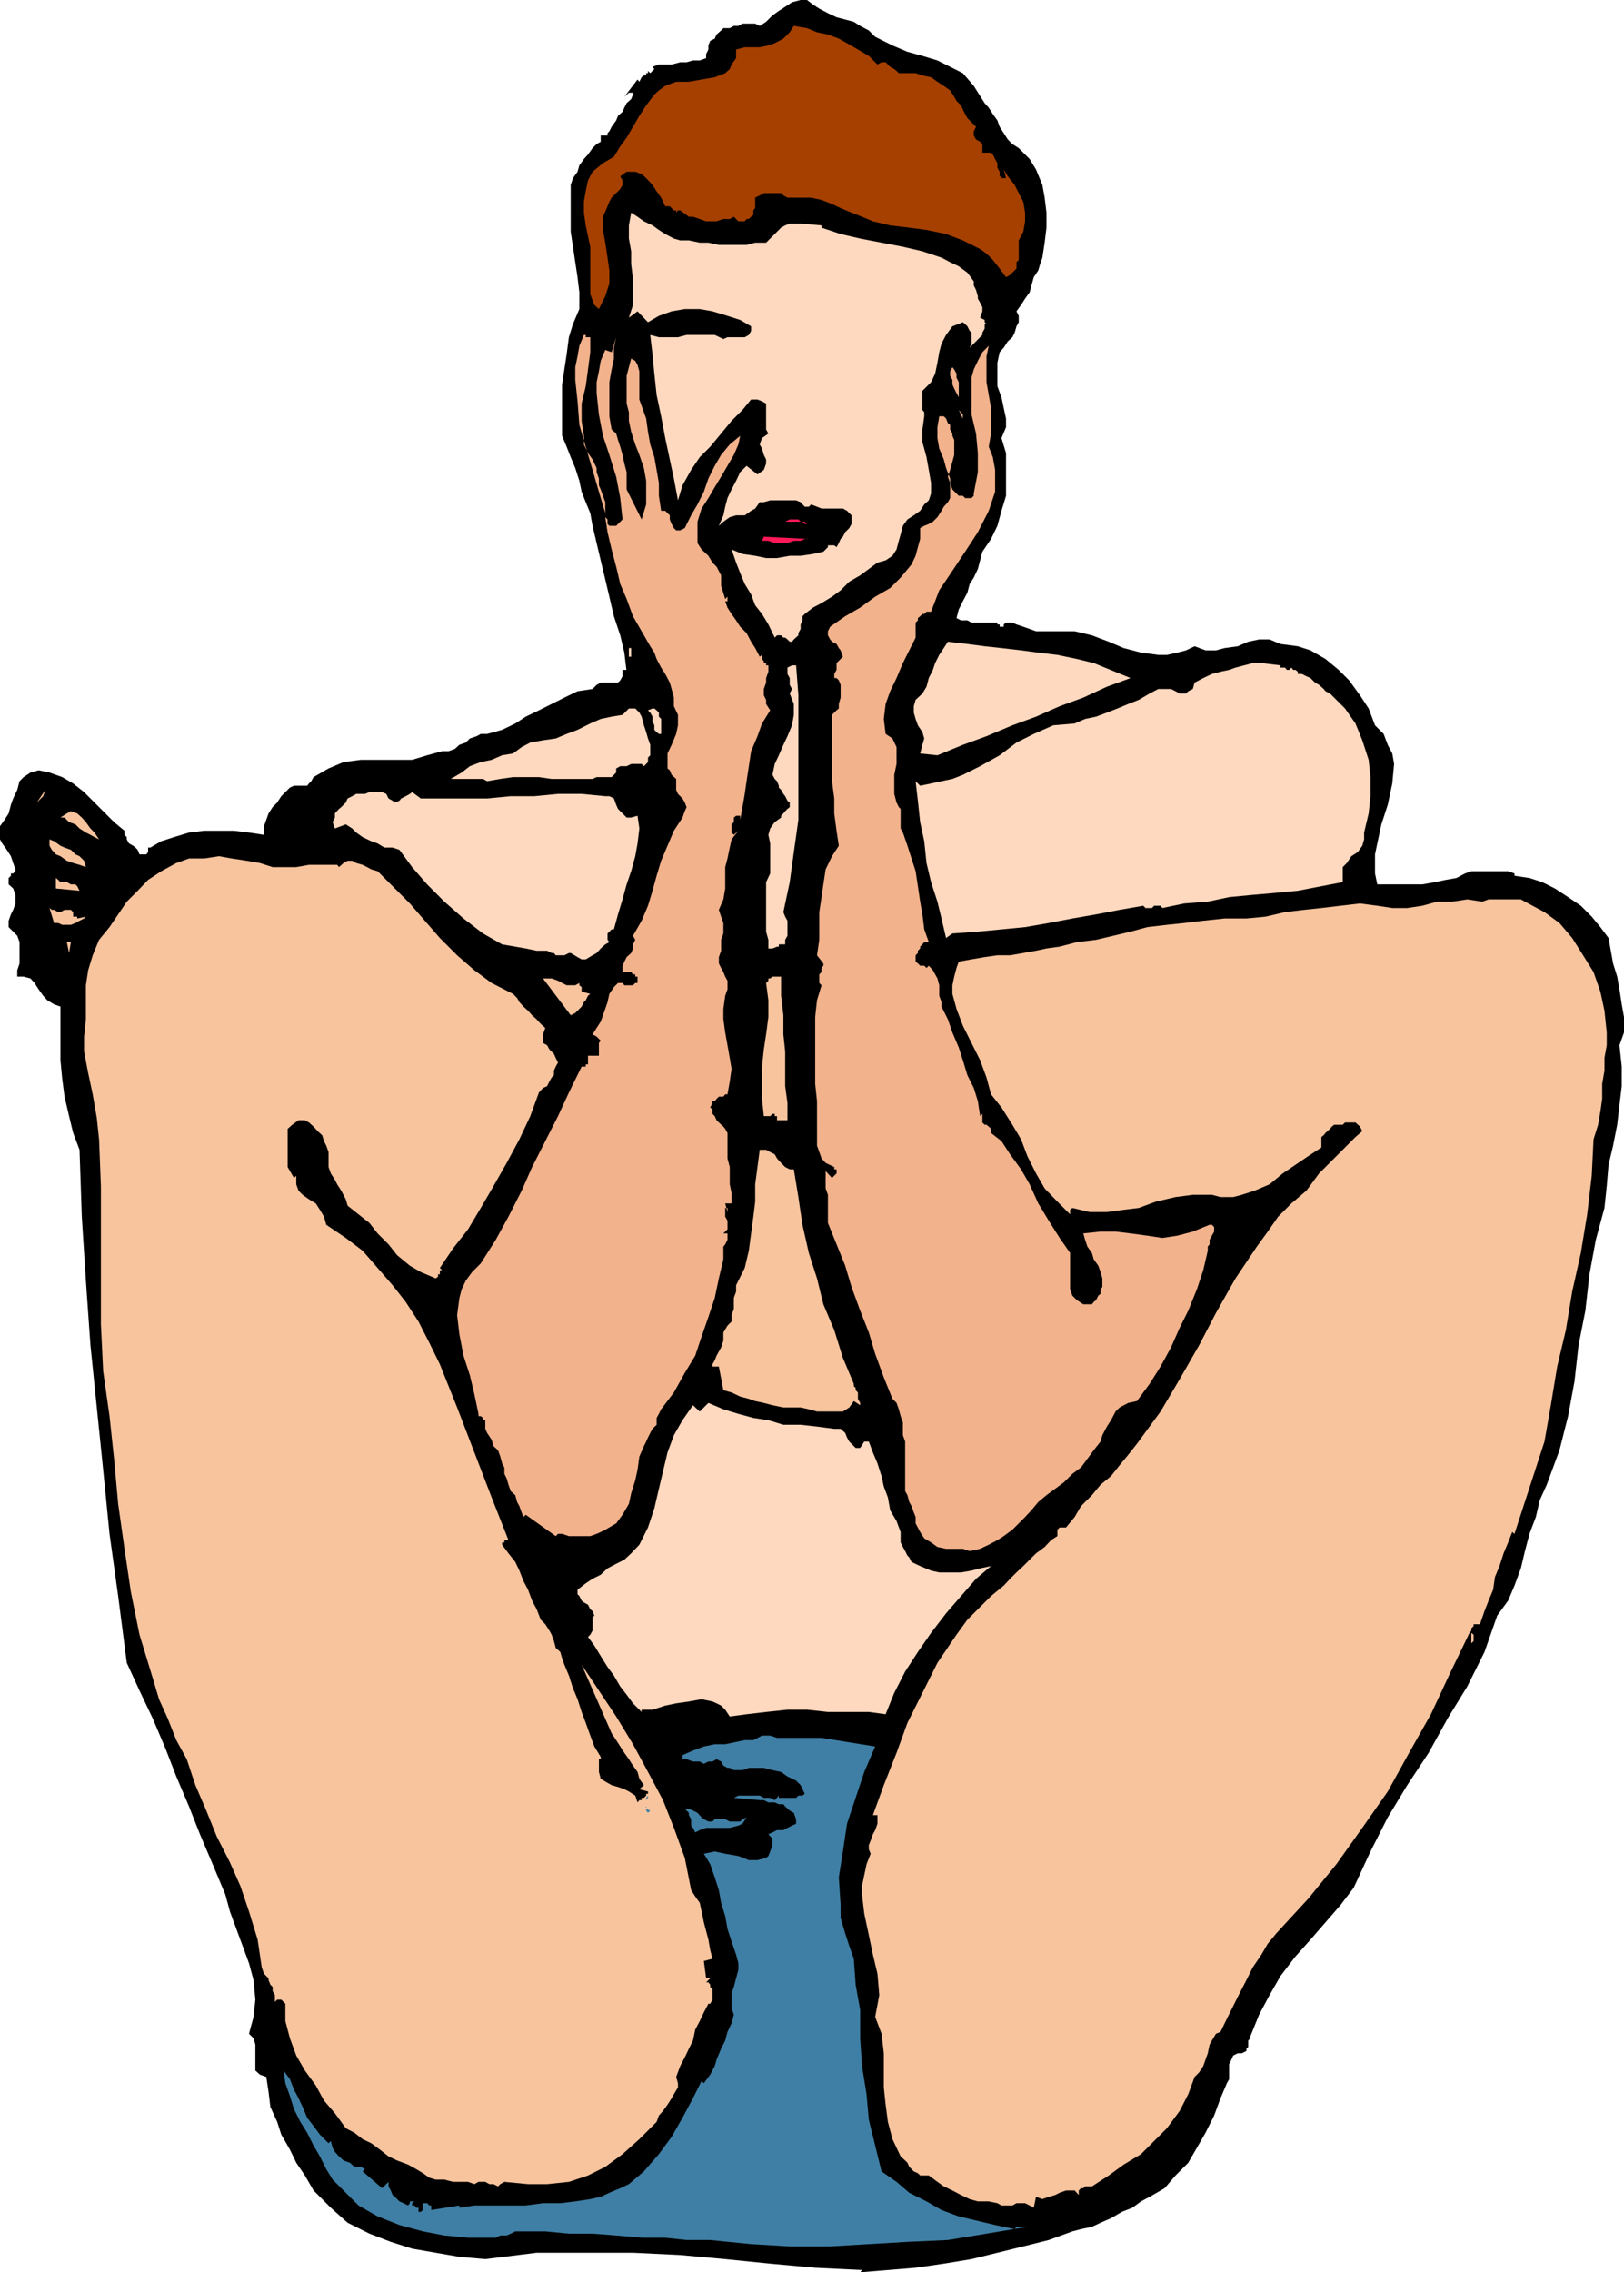 <svg height="480" viewBox="0 0 257.328 360" width="343.104" xmlns="http://www.w3.org/2000/svg"><path style="fill:#000" d="m307.646 246.777 2.736 1.368 2.376 1.008 2.376.648 2.376.72 2.016 1.008 2.016 1.008 1.728 2.016 1.728 2.736.648.72.648 1.008.72 1.008.36 1.008.648 1.008.648 1.008.72.72 1.008.648 1.728 1.728 1.008 1.656 1.008 2.448.36 2.016.288 2.376v2.376l-.288 2.376-.36 2.376-.36 1.008-.288 1.008-.72 1.08-.36 1.296-.288 1.08-.72 1.008-.648 1.008-.72 1.008.36.72v1.008l-.36.648-.288 1.008-.36.72-.72.648-.648 1.008-.648.72-.36 1.656v3.744l.648 1.728.36 1.728.36 1.656v1.368l-.72 1.728.72 2.376v6.768l-.72 2.376-.648 2.376-1.008 2.088-1.368 2.016-.36 1.368-.36 1.368-.648 1.368-.648 1.008-.36 1.368-.72 1.368-.648 1.296-.36 1.368.72.36h1.008l.648.36h4.104v.288h.36v.36h.648v-.36l.36-.288h1.008l.648.288 1.08.36 1.008.36 1.008.36h6.12l2.736.648 2.664 1.008 2.376 1.008 2.736.72 2.736.36h1.368l1.656-.36 1.368-.36 1.368-.648 1.728.648h1.656l1.368-.36 2.088-.288 1.656-.72 1.728-.36h1.656l1.728.72 2.736.36 2.016.648 2.376 1.368 2.088 1.728 1.656 1.656 1.728 2.376 1.368 2.088 1.008 2.664 1.368 1.368.648 1.728.72 1.368.288 1.656-.288 3.096-.72 3.384-1.008 3.096-.648 3.024-.36 1.728v3.024l.36 1.728h7.128l2.016-.36 1.728-.36 1.656-.288 1.368-.72 1.008-.36h5.832l1.008.36v.36l2.376.36 2.016.648 2.016 1.008 2.088 1.368 2.016 1.368 1.728 1.728 1.368 1.656 1.296 1.728.36 2.016.36 2.016.648 2.088.36 2.016.36 2.376.36 2.016v2.448l-.72 2.016.36 3.384v3.096l-.36 3.024-.36 3.096-.648 3.312-.72 3.024-.288 3.384-.36 3.456-1.368 5.04-1.008 5.472-.648 5.76-1.08 5.472-.648 5.76-1.008 5.472-1.368 5.4-2.016 5.472-1.08 2.376-.648 2.736-1.008 2.664-.72 2.736-.648 2.736-1.008 2.736-1.008 2.376-1.728 2.376-2.016 5.76-2.736 5.472-3.096 5.04-3.024 5.472-3.384 5.112-3.096 5.112-2.736 5.4-2.664 5.76-2.088 2.736-2.376 2.736-2.376 2.736-2.376 2.664L371.87 554l-1.728 3.024-1.656 3.096-1.368 3.384v.36l-.36.36v1.008l-.288.288v.36l-.72.36h-.648l-.72.36-.288.648-.36.72v2.376l-.36.648-1.008 2.376-1.008 2.736-1.368 2.736-1.368 2.376-1.368 2.376-2.016 2.016-1.728 2.016-2.376 1.368-1.368.72-1.368 1.008-1.656.648-1.728 1.008-1.656.72-1.368.648-1.728.36-1.368.36-3.744 1.368-4.032 1.008-4.104 1.008-4.104 1.008-4.392.72-4.464.648-4.392.36-4.392.36.288-.36-7.416-.36-7.128-.648-7.128-.72-7.128-.648-7.488-.36h-15.264l-8.136 1.008-4.104-.36-3.744-.648-3.744-.648-3.384-1.08-3.384-1.296-3.456-1.728-2.664-2.376-2.736-2.736-1.368-2.376-1.368-2.016-1.008-2.088-1.368-2.376-.648-2.016-1.08-2.376-.288-2.376-.36-2.376-1.008-.36-.72-.648v-4.104l-.288-1.008-.72-.72.72-2.664.288-2.736-.288-3.096-.72-2.664-1.008-2.736-1.008-2.736-1.008-2.736-.72-2.664-2.016-4.824-2.016-4.752-1.728-4.392-2.016-4.752-1.728-4.464-2.016-4.752-2.088-4.392-2.016-4.392-1.368-10.584-1.368-9.864-1.008-10.152-1.008-9.864-1.008-9.864-.72-10.224-.648-10.152-.36-10.584-1.008-2.664-.648-2.664-.72-3.096-.36-2.736-.288-3.024v-8.496l-1.008-.36-1.08-.648-.648-.72-.72-1.008-.648-1.008-.648-.72-1.08-.288h-1.008v-1.008l.36-1.08V390.2l-.36-1.008-.648-.648-.72-.72v-1.008l.36-1.008.36-.72.36-1.008v-1.367l-.36-1.008-.72-.648v-1.008l.36-.36v-.36h.36l.36-.36v-.288l-.36-1.008-.36-1.08-.648-1.008-.72-1.008-.36-.648v-2.088l.72-1.008.648-1.008.36-1.368.36-1.008.648-1.368.36-1.368.648-.648 1.08-.72 1.296-.36 1.728.36 2.016.72 1.728 1.008 1.728 1.368 1.368 1.368 1.656 1.656 1.728 1.728 1.656 1.368v.648l.36.36v.36l.36.648.648.36.36.288.36.36.288.72h1.08l.288-.36v-.72h.36l1.728-1.008 2.016-.648 2.376-.72 2.376-.288h4.752l2.376.288 2.376.36v-1.368l.36-1.008.36-1.008.648-1.008.72-.72.648-1.008.648-.648.72-.72.648-.288h2.088l.288-.36.36-.36.36-.648 2.376-1.368 2.376-1.008 2.736-.36h8.136l2.376-.72 2.376-.648h1.008l1.008-.36.72-.648 1.008-.36.648-.648 1.08-.36.648-.36h1.008l2.376-.648 2.088-1.008 1.656-1.08 2.088-1.008 2.016-1.008 2.016-1.008 2.088-1.008 2.376-.36.648-.648.648-.36h2.736l.36-.36.36-.648v-1.008h.648v.288l-.36-3.024-.648-2.736-1.008-3.024-.72-3.096-.648-2.736-.72-3.024-.648-2.736-.648-2.736-.36-2.016-.72-1.728-.648-1.656-.36-1.728-.648-2.016-.72-1.728-.648-1.656-.72-1.728v-8.136l.36-2.376.36-2.376.36-2.736.648-2.088 1.008-2.376v-2.664l-.288-2.376-.36-2.376-.36-2.448-.36-2.376v-7.416l.36-1.08.72-1.008.288-1.008.72-1.008.648-.72.72-1.008.648-.648.648-.36V262.4h1.08v-.36l.288-.288.36-.72.72-1.008.288-.72.72-.648.288-.648.36-.72.72-.648.288-.72v-.288h-.648l-.72.648 2.088-2.736.288.36.36-.72.36-.288h.36v-.36h.288v-.36l.36.36.648-.648-.288-.36 1.008-.36h2.016l1.368-.36h1.008l1.008-.288h1.08l1.008-.36v-.648l.36-.72v-.648l.288-.72.72-.36.288-.648.72-.648.36-.36h1.008l.648-.36h.72l.648-.36h2.016l.72.36 1.008-.648 1.008-1.008 1.008-.72 1.008-.648 1.08-.72 1.368-.36h1.008l.936.72 1.008.648 1.368.72 1.368.648 1.368.36 1.368.36 1.008.648 1.368.72z" transform="translate(-168.974 -240.945)"/><path style="fill:#a64000" d="m308.006 251.169.648-.36h.648l.36.36.36.36.648.36.36.288.36.36h2.664l1.08.36 1.368.288 1.008.72 1.008.648 1.008.72.648 1.008.36.648.72.72.288.648.36.72.36.648.36.36.648.648.36.36-.36.72v.647l.36.648.648.36.36.36v1.369h1.368l.288.288.36.72.36.648v.72l.36.648v.72h.288v.288h.72l-.36-1.368.648 1.08 1.08 1.368.648 1.296.72 1.368.288 1.728v1.368l-.288 1.656-.72 1.368v3.096l-.36.36v1.008l-.288.288-.36.36-.36.36-.648.36-1.008-1.368-1.08-1.368-1.008-1.008-1.008-.72-2.736-1.368-2.664-1.008-3.096-.648-2.736-.36-3.024-.36-2.736-.648-1.728-.72-1.656-.648-1.728-.72-1.368-.648-1.656-.648-1.656-.36h-3.744l-.648-.36-.36-.36h-2.736l-.648.36-.72.36v1.655l-.288.36v.72l-.36.288-.36.36h-.36l-.288.36h-1.008l-.36-.36-.36-.36-.648.36h-1.008l-1.08.36h-1.656l-1.008-.36-1.08-.36h-.648l-1.368-1.008h-.36l-.288.36v-.36h-.36l-.36-.36-.288-.288h-.72l-.648-1.368-.72-1.008-.648-1.008-1.008-1.08-.72-.648-1.008-.36h-1.368l-1.008.72.36.648v.72l-.36.648-.36.36-.648.648-.36.36-.36.648-.288.72-.72 1.656v2.088l.36 2.016.36 2.376.288 2.016v2.088l-.648 2.016-1.008 2.016-.72-.648-.288-.72-.36-1.008v-7.488l-.36-1.656-.36-1.728-.288-2.016v-1.728l.288-1.656.36-1.728.72-1.368 1.656-1.368 1.728-1.008 1.008-1.656 1.008-1.368 1.008-1.728 1.008-1.728 1.08-1.656 1.296-1.728.72-.648 1.008-.72.72-.288 1.008-.36h2.016l2.016-.36 2.088-.36 1.656-.648.72-.648.288-.72.72-1.008v-1.368l1.368-.36h2.376l1.368-.288 1.008-.36 1.368-.72 1.008-1.008.648-1.008 2.088.36 1.584.648 1.728.36 1.728.648 1.296.72 1.728 1.008 1.728 1.008z" transform="translate(-168.974 -240.945)"/><path style="fill:#ffd9bf" d="m278.126 279.033 1.728.36h1.368l1.656.36h4.392l1.368-.36h1.728l.648-.648.72-.72.648-.648.36-.36.648-.36.72-.288h1.728l3.312.288v.36l3.024 1.008 3.096.72 3.384.648 3.384.648 3.096.72 3.024 1.008 1.368.72 1.368.648 1.368 1.008 1.008 1.368v.648l.36.72.288 1.008v.36l.36.648.36.72v.648l-.36 1.008.72.36v.36l.288.288h-.288v.72l-.36.648v.36l-2.016 2.016.288-.648v-1.728l-.288-.288-.36-.72-.36-.36-.36-.288-1.656.648-1.008 1.368-.72 1.368-.36 1.368-.288 1.656-.36 1.728-.648 1.368-1.368 1.368v3.024l.288.36v.648l-.288 2.088V311l.648 2.376.36 2.016.36 2.088v1.656l-.36 1.08-.72.648-.648 1.008-1.008.72-1.008.648-.72 1.008-.36 1.368-.288 1.008-.36 1.368-.648 1.008-1.08.72-1.296.36-1.368 1.008-1.368 1.008-1.728 1.008-1.368 1.368-1.368 1.008-1.656 1.008-1.368.72-1.296 1.008-.36.36v.648l-.288.648v.72l-.36.648v.36l-.72.648-.288.36h-.36l-.36-.36-.36-.288h-.288l-.36-.36h-.648l-.36.36-1.008-2.088-1.008-1.656-1.08-1.368-.648-1.728-1.008-1.656-.72-1.728-.648-1.656-.72-2.088 1.728.72 2.016.288 1.728.36h1.728l2.016-.36h1.728l1.944-.288 1.656-.36.36-.36.36-.36v-.288h1.008l.36.288.36-.648.288-.648.36-.36.36-.72.648-.648.36-.648v-1.367l-.72-.72-.648-.36h-3.384l-.72-.288-.936-.36-.36.36h-.648l-.648-.72-.72-.288h-4.104l-1.008.288h-.648l-.72 1.008-.648.36-1.008.72h-1.368l-1.008.288-1.008.72-.72.648-.36 1.368.36-1.368.72-1.656.288-1.368.36-1.368.648-1.368.72-1.368.648-1.368 1.008-1.008 1.728 1.368 1.008-.72.36-1.008v-.648l-.36-.72-.288-1.008-.36-.648.36-1.008 1.008-.72-.36-.648v-4.104l-.648-.36-.72-.288h-1.008l-1.368 1.656-1.728 1.728-1.656 2.016-1.728 2.088-1.656 1.656-1.368 2.016-1.368 2.448-.72 2.376-.648-3.456-.648-3.024-.72-3.384-.648-3.456-.72-3.384-.36-3.384-.288-3.024-.36-3.096 1.368.36h3.024l1.368-.36h4.464l1.368.648.648-.288h2.736l.648-.36.36-.648v-.72l-1.728-1.008-2.016-.648-2.376-.72-2.016-.36h-2.376l-2.088.36-2.016.72-1.728 1.008-1.656-1.728-1.368 1.008.648-2.016v-4.104l-.288-2.376v-2.016l-.36-2.016v-2.088l.36-2.016 1.008.648 1.008.72 1.368.648 1.008.72 1.008.648 1.368.72 1.008.288zm7.488 18.72h1.368l.288.36.36.288h.36v1.08l-.36.648-.648.648-.36.36-.648.36h-.36l-.72-.36-.648-.36-.648-.288h-2.376l-1.368.288-1.368.36h-1.368l-1.368-.36-1.008-.648-1.008-1.008v-2.016h.648l1.368.288 1.368.36 1.368.36h4.392l1.368-.36zm10.512 35.712-.288.288v.36h-.72l-.36-.36h-1.008l-.648-.288-.72-.36-.648.36-.36.288-.648.36-.72.36h-1.656v-1.368l.288-.36.36-.288.36-.36h.648l.72-.36h3.384l.648.36.72.36.36.288zm18.288-33.984-.648 1.296-1.008 1.08-1.08.288h-7.128l-.648-.288-.36-.36h-3.384l.36-1.368.288-1.008.36-.72.72-.288h1.296l1.728.288 1.728.72 2.016.648h.648l1.08-.288h.648l.648-.72zm1.008-5.472h-9.504l-1.656.36-1.728.648-2.016.72-1.08 1.656-.648 2.088-.36 2.376v4.032l.36 2.376.36 2.088v2.376l.648-.72v-.648l.36-.36v-1.368l.36-.288.288-.36.72-.36.648.72v1.296l-.288.72-.36.648v.72l-.36 1.008-.36.648-.288.36-.72.36-.36.288h-.648l-.648-.288-.648-.36-.648-.36h-.72l.36-2.664v-8.208l.36-2.736.288-3.024.648-2.376 1.368-2.736 1.008-.36 1.368-.288 1.008-.72 1.008-.288 1.368-.36h1.008l1.368-.36h2.016l1.08.36h1.296l1.08.36 1.296.288.72.72.648.648zm56.448 52.704h.72l.288.36h.36l.36-.36.288.36h.36l.36.288v.36h.648l.72.36.648.288.72.72.648.36.72.648.288.36.72.36 2.376 2.376 1.656 2.376 1.08 2.664 1.008 3.096.288 2.736v3.024l-.288 2.736-.72 3.024v1.08l-.288 1.008-.72 1.008-1.008.648-.72 1.08-.648.648v2.376l-3.384.648-3.744.72-3.744.36-3.384.288-3.744.36-3.384.72-3.744.288-3.456.72-.288-.36h-1.008l-.36.36h-1.008l-.36-.36-3.744.648-3.744.72-3.744.648-3.744.72-3.744.648-3.744.36-3.744.36-4.032.288-1.008.72-.72-3.096-.648-2.664-1.008-3.096-.72-3.024-.36-3.456-.648-3.024-.36-3.384-.36-3.096.72.72 1.728-.36 1.656-.36 1.728-.36 1.656-.648 2.736-1.368 3.096-1.728 2.664-2.016 2.736-1.368 3.096-1.368 3.384-.288 1.656-.72 1.728-.36 1.728-.648 1.656-.648 1.728-.72 1.656-.648 1.728-1.008 1.368-.72h2.016l.72.36.648.36h1.008l.36-.36.72-.36.288-1.008 1.368-.72 1.368-.648 1.368-.36 1.368-.288 1.008-.36 1.368-.36 1.368-.36h1.368l3.024.36zm-29.592-.72 5.832 2.376-3.744 1.368-3.744 1.728-3.744 1.368-3.744 1.656-3.744 1.368-4.104 1.728-3.744 1.368-4.032 1.656-2.736-.288.36-1.368.288-1.008-.288-1.008-.72-1.08-.36-1.008-.288-1.008v-1.008l.288-1.008 1.08-1.008.648-1.08.36-1.368.648-1.296.36-1.08.648-1.296.72-1.08.648-1.008 3.096.36 2.736.36 2.664.288 3.096.36 2.736.36 3.024.36 3.096.648zm-49.176 39.456.288.72.36.648v2.376l-.36.648v.72h-1.008v.36h-.288l-.72.288h-.648v-1.368l-.36-1.296v-7.848l.648-1.368v-4.752l-.288-1.368.288-1.008.72-1.008 1.008-.72v-.288l.36-.36.288-.36.36-.36.36-.288v-.72l-.36-.288-.36-.72-.288-.36-.36-.648-.36-.36v-.288l-.288-.72-.36-.36-.36-.648.36-1.728.648-1.368.72-1.656.648-1.368.72-1.728.288-1.656v-1.728l-.648-1.656.36-.72-.36-.648v-1.08l-.36-.648v-1.008l.72-.36h.648l.36 4.752v19.728l-.72 5.112-.648 4.752zm-21.096-26.496v1.656l-.36.36v.72l-.288.288-.36.36-.36-.36h-1.656l-.72.36h-1.008l-.648.36v.648l-.36.36-.36.36h-2.376l-.648.288h-6.48l-2.016-.288h-4.104l-2.016.288-2.088.36-.648-.36h-5.112l1.728-1.008 1.296-1.008 1.728-.648 1.728-.36 1.656-.72 1.728-.288 1.368-1.008 1.368-.72 2.016-.36 2.016-.288 1.728-.72 1.728-.648 2.016-1.008 1.656-.72 1.728-.36 1.728-.288 1.008-1.008h1.008l.648.648.36.648.36 1.368.36 1.08.288 1.008zm-37.728 7.488 1.368 1.008h10.512l3.744-.36h3.744l3.744-.36h3.744l3.744.36h.648l.72.36.36 1.008.288.648.72.72.648.648h.72l1.008-.288.288 2.016-.288 2.376-.36 2.016-.648 2.376-.72 2.088-.648 2.376-.72 2.376-.648 2.376h-.36l-.36.36-.288.288v1.008l.288.36-.648.36-.72.648-.648.72-.648.36-1.08.648h-.648l-.648-.36-1.08-.648h-.288l-.72.36h-1.368l-.288-.36h-.36l-.72-.36h-1.656l-1.728-.36-1.656-.288-2.088-.36-3.024-1.728-3.096-2.376-3.024-2.664-2.736-2.736-2.376-2.736-2.016-2.736-1.08-.36h-1.296l-1.08-.648-1.008-.36-1.368-.648-1.008-.72-.648-.648-1.008-.648-1.728.648-.36-1.008.36-.72v-.648l.648-.72.36-.288.72-.72.288-.648.72-.36.648-.36h1.368l.72-.288h2.016l.648.288.36.72.648.36.36.288.72-.288.288-.36.72-.36.648-.36zm66.888 100.872h1.008l.72.648.288.72.36.648.72.72.288.288h.72l.648-1.008h.72l.648 1.728.72 1.728.648 2.016.36 1.656.648 1.728.36 2.016 1.008 1.728.648 1.728v1.656l.36.72.36.648.36.72.288.288.36.72 1.368.648 1.728.72 1.296.288h3.456l1.656-.288 1.368-.36 1.728-.36-2.376 2.016-2.376 2.736-2.376 2.736-2.376 3.096-2.088 3.024-2.016 3.096-1.728 3.384-1.368 3.384-2.664-.36h-6.48l-3.312-.36h-3.096l-3.384.36-3.096.36-2.664.36-.72-1.08-.648-.648-.72-.36-.648-.288-1.728-.36-2.016.36-2.016.288-1.728.36-2.016.648h-1.728v.36l-1.368-1.368-1.008-1.368-1.008-1.296-1.008-1.728-1.008-1.368-1.08-1.728-1.008-1.656-1.008-1.368.36-.36.36-.648v-2.088l.288-.288-.288-.72-.36-.288-.36-.72-.648-.36-.36-.288-.36-.72-.288-.288v-.72l1.296-1.008 1.08-.72 1.296-.648 1.08-1.008 1.368-.72 1.296-.648 1.08-1.008 1.296-1.368 1.368-2.736 1.008-3.024.72-3.096.648-2.736.72-3.024 1.008-2.736 1.368-2.376 1.656-2.376 1.08 1.008 1.368-1.368 2.376 1.008 2.376.72 2.376.648 2.376.36 2.376.72h2.736l2.592.288zm-32.544-123.696h.36v1.368h-.36zm5.112 12.24v1.368h-.36l-.36-.288-.36-.36v-.72l-.288-.648v-.72l-.36-.648-.36-.36.72-.288h.288l.36.288.36.36v.648l.36.36v.72z" transform="translate(-168.974 -240.945)"/><path style="fill:#f2b28c" d="m325.646 311.72.648 1.657.36 2.016v3.456l-1.008 3.024-1.728 3.384-2.016 3.096-2.016 3.024-2.088 3.096-1.296 3.384h-.72l-.36.36h-.288l-.36.36-.36.288v.36l-.36.36v2.376l-1.008 2.016-1.008 2.016-1.008 2.376-1.008 2.088-.72 2.016-.288 2.376.288 2.376 1.08.72.648 1.368v2.664l-.36 1.728v3.024l.36 1.368.36.72.288.288v3.095l.36.648.72 2.088.648 2.016.648 2.016.36 2.376.36 2.448.36 2.016.288 2.376.72 2.016h-.72l-.288.36-.36.36v.288l-.36.36v.36l-.36.36v1.008l.36.288.36.36h.648l.36.36.36-.36.648.72.36.648.36.648.288 1.08v1.657l.36 1.008v.72l1.008 2.016.72 2.088 1.008 2.376.648 2.016.72 2.376 1.008 2.016.648 2.088.36 2.376.36-.36v1.368l.36.36h.288l.36.288.36.36v.648l1.656 1.296 1.368 2.088 1.728 2.376 1.368 2.376 1.368 3.024 1.656 2.736 1.728 2.736 1.656 2.376v5.76l.36 1.008.72.72 1.008.648h1.368l.288-.36.36-.288.36-.72.36-.288v-.72l.288-.36v-1.368l-.288-1.008-.36-1.008-.72-1.008-.288-1.008-.72-1.008-.36-1.08-.288-1.008 2.736-.288h2.376l2.376.288 2.664.36 2.376.36 2.376-.36 2.448-.648 2.664-1.08h.36l.36.36v.72l-.36.648-.36.648v.72l-.288.36v.648l-.72 3.096-1.008 3.024-1.368 3.384-1.368 2.736-1.368 3.096-1.656 3.024-1.728 2.736-2.016 2.736-1.368.288-1.368.72-.648.648-.72 1.368-.648 1.008-.72 1.368-.288 1.008-1.08 1.368-1.008 1.368-1.008 1.368-1.368 1.008-1.368 1.368-1.368 1.008-1.368 1.008-1.296 1.08-1.08 1.296-1.008 1.08-1.008 1.008-1.008 1.008-1.368 1.008-1.008.648-1.368.72-1.368.648-1.656.36-1.08-.36h-2.664l-1.368-.288-1.008-.72-1.08-.648-.648-1.008-.72-1.368v-1.008l-.288-.72-.36-1.008-.36-.648-.288-1.08-.36-.648v-7.848l-.36-1.008v-2.016l-.36-1.008-.288-1.08-.36-1.008-.648-.648-1.368-3.384-1.368-3.744-1.008-3.384-1.368-3.456-1.368-3.744-1.008-3.384-1.368-3.384-1.368-3.384v-4.464l-.36-1.008v-2.736l1.008 1.08.36-.36.36-.36v-.649h-.36v-.36l-1.368-.648-.648-.72-.36-1.008-.36-1.008V415.4l-.288-2.736V402.08l.288-2.664.72-2.376-.36-.36v-1.367l.36-.36v-.648l.288-.36v-.36l-1.008-1.296.36-2.448v-4.392l.36-2.376.288-2.016.36-2.376 1.008-2.088 1.08-1.656-.36-2.376-.36-2.736v-2.376l-.36-2.736V354.2l.72-.72.36-.288v-.72l.288-1.008v-2.016l-.288-.72-.36-.36h-.36v-.648l.36-.648v-1.08l1.008-1.008-.36-1.008-.288-.36-.36-.648-.72-.36-.288-.36-.36-.648v-.648l.36-.72 2.376-1.656 2.376-1.368 2.376-1.728 2.376-1.368 1.656-1.656 1.728-2.088.648-1.368.36-1.368.36-1.296v-1.728l.648-.36.72-.288.648-.36.72-.72.648-1.008.36-.648.648-.72.36-.648v-3.096l-.648-1.656-.36-1.368-.72-1.728-.288-1.656v-1.728l.288-1.728h.72l.36.36.288.72.36.288v.72l.36.648v.36l.288.648v2.377l-.288 1.08-.36 1.296-.36 1.08.36 1.008.36 1.008 1.008 1.008h.648l.36.36h1.008l.36-.36v-.36l.648-3.384v-3.024l-.288-3.096-.72-3.024v-5.832l.36-1.296.648-1.368.72-1.368 1.008-1.008-.36 1.656v4.104l.36 2.016.36 2.088v4.032zm-59.76-2.735.72.648.288 1.008.36 1.08.36 1.296.288 1.368.36 1.368v2.736l2.376 4.752.72-2.376v-3.745l-.36-2.016-.72-2.088-.648-1.656-.648-2.016-.36-1.728v-1.368l-.36-1.368v-4.392l.36-1.368.36-1.368.648.36.36.648.288 1.008v4.464l.36 1.008.72 2.016.288 2.088.36 2.016.648 2.016.36 2.016.36 2.088v2.016l.36 2.376h.648l.72.72v.648l.288.72.36.648.36.36h.648l.72-.36 1.008-2.016 1.008-1.728 1.008-2.016.72-2.088 1.008-2.016 1.008-1.728 1.368-1.656 1.656-1.368-.288 1.368-.72 1.656-1.008 1.728-1.008 1.728-1.008 1.656-1.008 1.728-1.08 1.656-.648 2.088v3.384l.648 1.008 1.08 1.008.648 1.08.648.648.72 1.368v1.656l.648 2.088.36-.36v.72h-.36l.36 1.008.648 1.008.72 1.008.648 1.008 1.008 1.008.72 1.368.648 1.008.72 1.368.36-.288v.649l.288.36v.288h.36v.36h.36v1.008l-.36 1.008v.72l-.36 1.008v1.008l.36.72v.648l.648 1.008-1.296 2.088-.72 2.016-1.008 2.376-.36 2.376-.36 2.376-.288 2.016-.36 2.088-.36 2.016v-.648h-.648l-.36.288v.72l-.36.36v1.296l.36.36.72-.648-1.08 1.368-.288 1.296-.36 1.728-.36 1.368v3.384l-.288 1.728-.72 1.656.36 1.08.36 1.008v1.656l-.36 1.008v1.728l-.36 1.008v1.008l.36.72.36.648.288.72.36.648v1.368l-.36 1.008-.288 2.088v1.656l.288 2.088.36 2.016.36 2.016.288 1.728-.288 2.016-.36 2.016h-.36l-.288.36h-.72l-.36.36-.288.36h-.36v.288l-.36.72.36.288v.72l.36.36.288.648.36.36.72.648.288.36.36.648v4.032l.36 1.368v2.736l.288 1.368v1.656h-1.008l.36 1.368v-.649h-.36v1.369l.36.648v1.368l-.648.648h.648v1.008l-.36.72-.288.36v2.016l-.72 3.024-.648 3.096-1.008 3.024-1.08 3.096-1.008 3.024-1.656 2.736-1.728 3.096-2.016 2.664-.36.72-.36.648v1.08l-.648.648-.36.648-.36.72-.288.648-.36.72-.72 1.656-.288 2.088-.36 1.656-.648 2.088-.36 1.656-1.008 1.728-1.008 1.368-1.728 1.008-.72.36-.648.288-1.008.36h-3.384l-1.08-.36h-.648l-.36.36-4.752-3.384-.36.36-.288-.72-.36-1.008-.36-.648-.288-1.08-.72-.648-.36-1.008-.288-1.008-.36-.72v-1.008l-.36-.648-.288-1.08-.36-1.008-.72-.648-.288-1.008-.72-1.08-.288-.648v-1.368h-.36v-.36l-.36-.288h-.36v-.36l-.648-3.096-.72-3.024-1.008-3.096-.648-3.384-.36-3.024.36-2.736.36-1.368.648-1.368 1.008-1.368 1.368-1.368 2.376-3.744 2.016-3.672 2.088-4.104 1.656-3.744 2.088-4.104 2.016-3.96 1.728-3.744 2.016-4.104h.648v-.36h.36V408.2h1.728v-2.016l.288-.36-.288-.288-.36-.36-.648-.36.648-1.008.648-1.008.36-1.008.36-1.008.36-1.08.288-1.296.72-1.08.648-.648h.72l.288.36h1.368l.36-.36h.36v-1.008h-.36v-.36h-.36l-.288-.36h-1.368v-1.008l.288-.648.36-.72.72-.648.288-.72v-.648l.36-.72-.36-.648 1.368-2.376 1.008-2.376.72-2.376.648-2.376.72-2.376 1.008-2.376 1.008-2.376 1.368-2.088.36-1.008.288-.648-.288-.72-.36-.648-.72-.72-.288-.648v-1.727l-.72-.648-.288-.72-.36-.288v-2.376l.648-1.368.72-1.728.288-1.368V354.2l-.648-1.368v-1.368l-.36-1.368-.288-1.008-.72-1.368-.648-1.008-.72-1.368-.36-1.008-.648-1.008-1.368-2.376-1.368-2.376-1.008-2.736-1.008-2.376-.648-2.736-.72-2.736-.648-2.736-.36-2.376.36.36v.72l.288.288h1.08l.288-.288.36-.36.36-.36-.36-3.384-.648-3.384-1.08-3.456-1.008-3.024-.648-3.384-.36-3.384v-1.728l.36-1.728.288-1.656.72-1.728 1.008.36.72-2.376-.36 1.656v1.728l-.36 1.728-.36 2.016v5.4zm-3.384-14.616v2.376l-.36 2.736-.36 2.664-.648 2.736v2.736l.36 2.376v1.368l.648 1.368.72 1.008.648 1.368v.648l.36 1.008v1.08l.288.648.36 1.008.36 1.008v1.728l-1.008-3.384-1.008-3.456-1.08-3.672-1.008-3.456-.288-3.744-.36-3.384v-2.016l.36-1.728.288-1.656.72-1.728h.288v.36h.36zm58.392 10.152v-.648l-.36-.648-.36-.72-.288-.648v-.72l-.36-.648v-.72l.36-.648.288.36.36.648v.648l.36.72v2.376zm.648 2.736-.648-1.368.648.72z" transform="translate(-168.974 -240.945)"/><path style="fill:#ff1959" d="m296.846 323.96-.36-.36h-3.096l.72-.36h1.368l.36.36h.288l.36.36zm.288 2.377h-.648l-.648.288h-1.08l-1.008.36h-2.016l-1.008-.36h-1.008l.288-.648z" transform="translate(-168.974 -240.945)"/><path style="fill:#f7c49e" d="m294.758 426.2.72 4.393.648 4.392 1.008 4.464 1.296 4.032 1.008 4.104 1.728 4.104 1.368 4.392 1.728 4.104v.36l.288.288v.36l.36.36v1.008l.36.648v.36l-1.008-.648-.72 1.008-1.008.648h-4.104l-1.296-.36-1.296-.288h-2.736l-1.728-.36-1.368-.36-1.368-.288-1.008-.36-1.368-.36-1.368-.648-1.296-.36-.72-3.744h-1.008v.36-.72l.36-.648.288-.72.36-.648.36-.648.36-1.08v-1.296l.648-1.08.648-.648v-1.008l.36-1.008v-1.728l.36-1.008v-1.008l1.368-2.736.648-2.736.36-2.736.36-2.664.288-2.376v-2.736l.36-2.736.36-2.736h1.008l.648.36.72.36.36.648.648.72.648.648.72.36zm-76.824-48.24h4.464l.288.36.72-.647.648-.36h.72l.648.36 1.008.288.72.36.648.36 1.008.288 2.376 2.376 2.736 2.736 2.376 2.736 2.376 2.736 2.736 2.736 2.736 2.376 2.736 2.016 3.384 1.728.648.648.36.648.648.72.72.648.648.72.72.648.648.72.72.648-.36 1.008v1.368l.648.36.36.648.72.72.288.648.36.72-.36.648-.288.648v.72l-.36.36-.36.648-.36.72-.648.288-.648.72-1.368 3.744-1.728 3.672-2.016 3.744-2.088 3.672-2.016 3.456-2.016 3.384-2.376 3.024-2.088 3.096.36.36h-.36v.648h-.288v.36l-.36.288-2.376-1.008-1.728-1.008-2.016-1.656-1.368-1.728-1.728-1.728-1.296-1.656-1.728-1.368-1.728-1.368-.288-1.008-.72-1.368-.648-1.008-.36-.72-.648-1.008-.36-1.008v-2.376l-.36-1.008-.36-.72-.288-.936-.72-.648-.648-.72-.72-.648-.648-.36h-1.008l-1.008.72-.72.648v6.048l1.008 1.728.36-.36v1.368l.36 1.008.648.648 1.008.72 1.08.648.648 1.008.648 1.08.36 1.296 3.096 2.088 2.664 2.016 2.376 2.736 2.376 2.736 2.088 2.664 2.016 3.096 1.728 3.384 1.656 3.384 2.736 6.84 2.736 7.128 2.736 7.128 2.664 6.768h-.648v.36h-.36v.36l1.008 1.368 1.08 1.368.648 1.368.648 1.656.72 1.368.648 1.728.72 1.368.648 1.656.72.72.648 1.008.36.648.36 1.008.288 1.08.72.648.288 1.008.36 1.008.72 1.728.648 2.016.72 1.728.648 2.016.648 1.728.72 2.016.648 1.728 1.008 1.656v.36h-.288v2.016l.288 1.08 1.08.648.648.36 1.008.288 1.008.36.72.36 1.008.648.36 1.08.288-.36h.36v-.36h.36l.36-.36v-.288h.288v-.36l-1.368-.36.72-.648-.72-1.008-.288-1.08-.72-1.008-.648-1.008-.72-1.008-.648-1.008-.648-1.008-.72-1.08-4.752-10.872 2.736 4.104 2.736 4.104 2.664 4.392 2.376 4.392 2.376 4.464 1.728 4.392 1.728 4.752 1.008 5.112.648 1.008.72 1.008.288 1.368.36 1.728.36 1.368.36 1.368.288 1.656.36 1.368-1.368.36.36 2.736h.648l-.648.648h.36l.288.36v.36l.36.288v1.728l-.36.648h-.288l-.72 1.368-.648 1.368-.72 1.368-.36 1.728-.648 1.296-.648 1.368-.72 1.368-.648 1.728.288 1.008v.648l-.648 1.08-.36.648-.648 1.008-.72 1.008-.648.72-.36 1.008-2.736 2.736-2.664 2.376-2.736 2.016-2.736 1.368-3.024 1.008-3.456.36h-3.024l-3.744-.36-.648.36-.36.36-.72-.36h-.648l-.648-.36h-1.08l-.648.36-1.008-.36h-2.376l-1.368-.36h-1.368l-1.008-.288-1.008-.72-1.08-.648-1.296-.72-1.728-.648-1.368-.648-1.368-1.08-1.368-1.008-1.368-.648-1.296-1.008-1.368-.72-1.728-2.376-1.728-2.016-1.296-2.376-1.728-2.376-1.368-2.376-1.008-2.736-.72-2.736v-2.736l-.288-.288-.36-.36h-.648l-.36.36v-1.08l-.36-.648v-.648l-.36-.36-.288-.72v-.288l-.72-.72-.36-1.008-.648-4.392-1.368-4.464-1.368-4.032-1.656-3.744-2.088-4.104-1.656-4.104-1.728-4.032-1.368-4.104-1.656-3.024-1.368-3.456-1.368-3.024-1.008-3.384-2.088-6.84-1.368-6.768-1.008-6.84-1.008-7.128-.648-7.128-.72-6.768-1.008-7.128-.36-7.488v-21.816l-.288-7.416-.36-3.384-.648-3.744-.72-3.384-.648-3.384v-2.376l.288-2.736v-5.4l.36-2.376.72-2.376 1.008-2.448 1.656-2.016 1.368-2.016 1.368-2.016 1.728-1.728 1.656-1.728 2.088-1.368 2.376-1.296 2.016-.72h2.376l2.376-.36 2.016.36 2.376.36 2.088.36 2.016.648h3.744zm192.672 5.833 3.096 1.656 2.376 1.728 2.016 2.376 1.728 2.736 1.656 2.664 1.08 3.096.648 3.024.36 3.456v2.016l-.36 2.016v2.016l-.36 2.088v2.376l-.288 2.016-.36 2.088-.72 2.304-.288 5.76-.72 6.12-1.008 6.12-1.368 6.12-1.008 6.12-1.368 5.76-1.008 6.12-1.008 5.76-4.752 14.616-.36-.288-.648 1.656-.72 1.728-.648 2.016-.72 1.728-.288 2.016-.72 1.728-.648 1.656-.72 2.088h-1.008v.288l-.36.36v.36l-.288.36h.288l.36.288v1.008l-.36.36v-1.656h-.288l-3.096 6.408-3.024 6.48-3.456 6.12-3.384 6.12-4.032 5.76-4.104 5.76-4.464 5.472-5.04 5.472-1.368 1.656-1.008 1.728-1.368 2.016-1.008 2.016-1.08 2.088-1.008 2.016-1.008 2.016-1.008 2.088-.72.288-.648 1.08-.36.648-.288 1.368-.36 1.008-.36 1.008-.648 1.008-.72.72-1.008 2.736-1.368 2.664-2.016 2.736-2.016 2.016-2.088 2.088-2.736 1.656-2.376 1.728-2.664 1.728h-1.08l-.288.288h-.36l-.36.36v.72l-.648-.72h-1.368l-1.008.36-.72.36-1.008.288-1.008.36-1.008-.36-.36 1.728-.648-.36-.72-.36h-1.368l-.648.36h-1.728l-.648-.36-1.368-.288h-1.728l-1.296-.36-1.368-.648-1.368-.72-1.368-.648-1.008-.72-1.368-1.008h-1.368l-.36-.36-.648-.288-.72-.72-.288-.648-.36-.36-.72-.648-1.296-2.736-.72-2.736-.36-2.736-.288-2.736v-5.4l-.36-3.096-1.008-2.664.648-3.456-.288-3.384-.72-3.024-.648-3.096-.72-3.384-.36-3.024v-1.368l.36-1.728.36-1.728.648-1.656-.288-.72v-.648l.288-.72.36-1.008.36-.648.36-1.008v-1.368h-.72l1.728-4.752 2.016-5.112 1.728-4.752 2.376-4.752 2.376-4.752 3.024-4.464 1.728-2.376 1.656-1.656 2.088-2.088 2.016-1.656 1.008-1.08 1.008-1.008 1.08-1.008 1.008-1.008 1.008-1.008 1.368-1.008 1.008-1.08 1.008-.648v-1.008l.36-.36h1.008l1.368-1.656 1.008-1.728 1.728-1.728 1.368-1.656 1.656-1.368 1.368-1.728 1.368-1.656 1.368-1.728 3.744-5.112 3.024-5.112 3.096-5.4 2.664-5.112 3.096-5.472 3.384-5.04 1.728-2.376 1.656-2.376 2.088-2.088 2.376-2.016 1.008-1.368 1.008-1.368 1.008-1.008 1.368-1.368 1.008-1.008 1.368-1.368 1.008-1.008 1.08-.936-.36-.72-.72-.648h-1.656l-.36.36h-1.368l-.36.288-.288.36-.72.648-.288.36-.36.288v1.656l-2.088 1.368-2.016 1.368-2.016 1.368-2.088 1.728-2.376 1.008-2.016.648-1.368.36h-2.016l-1.368-.36h-3.024l-2.736.36-3.096.72-2.736 1.008-2.376.288-2.664.36h-2.736l-2.736-.648-.36.288v.72l-2.016-2.016-2.016-2.088-1.368-2.376-1.368-2.736-1.008-2.664-1.368-2.304-1.728-2.736-1.656-2.088-.72-2.664-1.008-2.736-1.368-2.736-1.368-2.736-1.008-2.664-.648-2.376v-1.368l.288-1.368.36-1.368.36-1.008 2.016-.36 2.088-.36 2.016-.288h2.016l2.088-.36 2.016-.36 1.656-.36 2.088-.288 2.736-.72 3.024-.36 2.736-.648 2.736-.648 2.664-.72 3.096-.36 2.736-.288 3.024-.36 3.384-.36h3.456l3.024-.288 3.096-.72 3.024-.36 2.736-.288 3.024-.36 3.096-.36 2.736.36 2.376.36h2.376l2.376-.36 2.376-.648h2.376l2.376-.36 2.376.36 1.008-.36h5.112zm-117.864 11.88v3.024l.36 3.096v3.024l.288 2.736v5.472l.36 2.664v3.096-.36h-1.656v-.648h-.36v-.36h-.36l-.36.36h-1.008l-.288-2.736v-5.112l.288-2.736.36-2.376.36-2.736v-2.664l-.36-2.736.36-.36v-.36h.288l.36-.288h1.008zm-31.968 1.008v.36l.36.288v.72l1.368.36-.36.288-.36.72-.288.288-.36.72-.36.36-.288.288-.36.36-.72.36-4.392-5.832h1.368l1.008.36.648.36.72.36h1.368zm-85.968-28.584 1.368-2.016-.36 1.008zm9.864 5.832-.72-.36-.648-.36-.72-.36-1.008-.648-.648-.648-1.008-.36-.72-.72h-.648l1.008-.648.648-.36 1.008.36.72.648.648.72.72 1.008.648.648zm-2.088 4.392-1.008-.36-1.008-.288-1.008-.36-1.008-.72-.72-.288-.648-.72-.36-.648v-1.008l.72.288 1.008.72.648.288 1.008.36.72.72.648.288.72.72zm-1.008 3.744-3.744-.36v-1.656l.36.288.36.36h1.008l.648.36h.72l.288.288zm-1.008 3.384v.72h.648v.288l1.368-.288-.288.288-.72.36-.648.36-.72.288h-1.368l-.648-.288h-.648l-.72-2.376.36.288h.36l.648.36h.36l.648-.36h1.008zm-.648 6.48-.36-1.728h.648z" transform="translate(-168.974 -240.945)"/><path style="fill:#3f7fa5" d="m299.15 516.273 8.496 1.368-1.728 4.032-1.368 4.104-1.368 4.104-.648 4.392-.648 4.104.288 4.392v2.016l.72 2.448.648 2.016.72 2.016.288 4.104.72 4.032v4.464l.288 4.392.72 4.464.36 4.032 1.008 4.104 1.008 4.104 2.376 1.656 2.016 1.728 2.736 1.368 2.376 1.368 2.736 1.008 2.736.648 3.024.72 3.096.648.288-.36h1.728l-6.48 1.08-6.12 1.008-6.408.288-6.12.36-6.12.36h-6.408l-6.12-.36-6.48-.648h-3.744l-3.384-.36h-3.744l-4.032-.36-3.744-.288h-3.744l-3.744-.36h-4.752l-.72.36-.648.288h-1.008l-.72.36h-4.392l-3.744-.36-3.384-.648-3.744-1.008-3.456-1.368-3.024-1.728-1.368-1.368-1.368-1.368-1.368-1.368-1.008-1.656-1.008-2.016-1.008-1.728-1.008-2.016-1.08-1.728-1.008-2.016-.648-2.088-.72-2.016-.288-2.016 1.008 1.368.648 1.656.72 1.368.648 1.368.72 1.728 1.008 1.296 1.008 1.368 1.368 1.368.36-.36.288 1.08.36.648.648.72.72.648 1.008.36.72.648h1.008l.648.36-.36.36 3.096 2.664 1.008-1.008v.72l.36.648.288.72.36.288.36.36.36.36.648.288.72.36.288-.36v-.288h.72l-.36.288v.36h.36l.288.36h.36v.648h.36l.36-.288V590h.648l.36.36h.288v.72l4.464-.72v.36l2.376-.36h8.136l2.736-.36h2.736l2.376-.288 2.376-.36 1.656-.36 1.368-.648 1.728-.72 1.368-.648 2.376-2.016 2.376-2.736 2.016-2.736 1.728-3.024 1.656-3.096 1.368-2.736.36.36 1.008-1.368.72-1.368.288-1.008.72-1.728.648-1.296.36-1.368.648-1.368.36-1.368-.36-1.008v-2.375l.36-1.008.36-1.368.36-1.368v-1.008l-.36-1.368-.72-2.088-.648-2.016-.36-2.016-.648-2.088-.36-2.016-.648-2.016-.72-2.088-1.008-1.656 1.728-.36 1.656.36 2.088.36 1.656.648h1.368l1.368-.36.36-.288.288-.72.36-1.008v-1.008l-.648-.72.648-.288.72-.36h1.008l.648-.36.72-.36.648-.288v-.72l-.36-1.008-.648-.36-.72-.648-.288-.36h-.72l-.648-.288h-1.008l-.72-.36h-.648l-4.104-.36.72-.36h3.384l.648.36h1.008l.72.36.648-.72v.36h2.736l.36-.36h.648l.36-.288-.648-1.368-.72-.72-1.368-.648-1.008-.72-1.368-.288-1.368-.36h-2.376l-1.008.36h-1.368l-.648-.36h-.36l-.648-.36-.36-.648-.72-.36-.648.36h-.648l-.72.36-.648-.36h-1.08l-1.008-.36h-.648v-.648l1.656-.72 1.728-.648 1.728-.36h1.656l1.728-.36 1.368-.288h1.368l1.368-.72h1.296l1.08.36h6.048zm-27.792 11.232.648.288-.36.36-.288-.36v-1.656l.288-.36v-.36l-.288.36v1.368zm28.08-1.008v1.296-.288h-1.656l1.008-1.368h.36v.36zm-16.92 2.376-.288.288h1.656l.72.36h1.656l.36-.36.648-.288-.648 1.008-.648.288-1.368.36h-3.744l-1.008.36-.72.36-.36-.72-.288-.36v-1.008l-.36-.648v-.36l-.36-.36-.288-.288h.648l.648.288.72.36.648.72.36.288.72.36h.648z" transform="translate(-168.974 -240.945)"/></svg>
